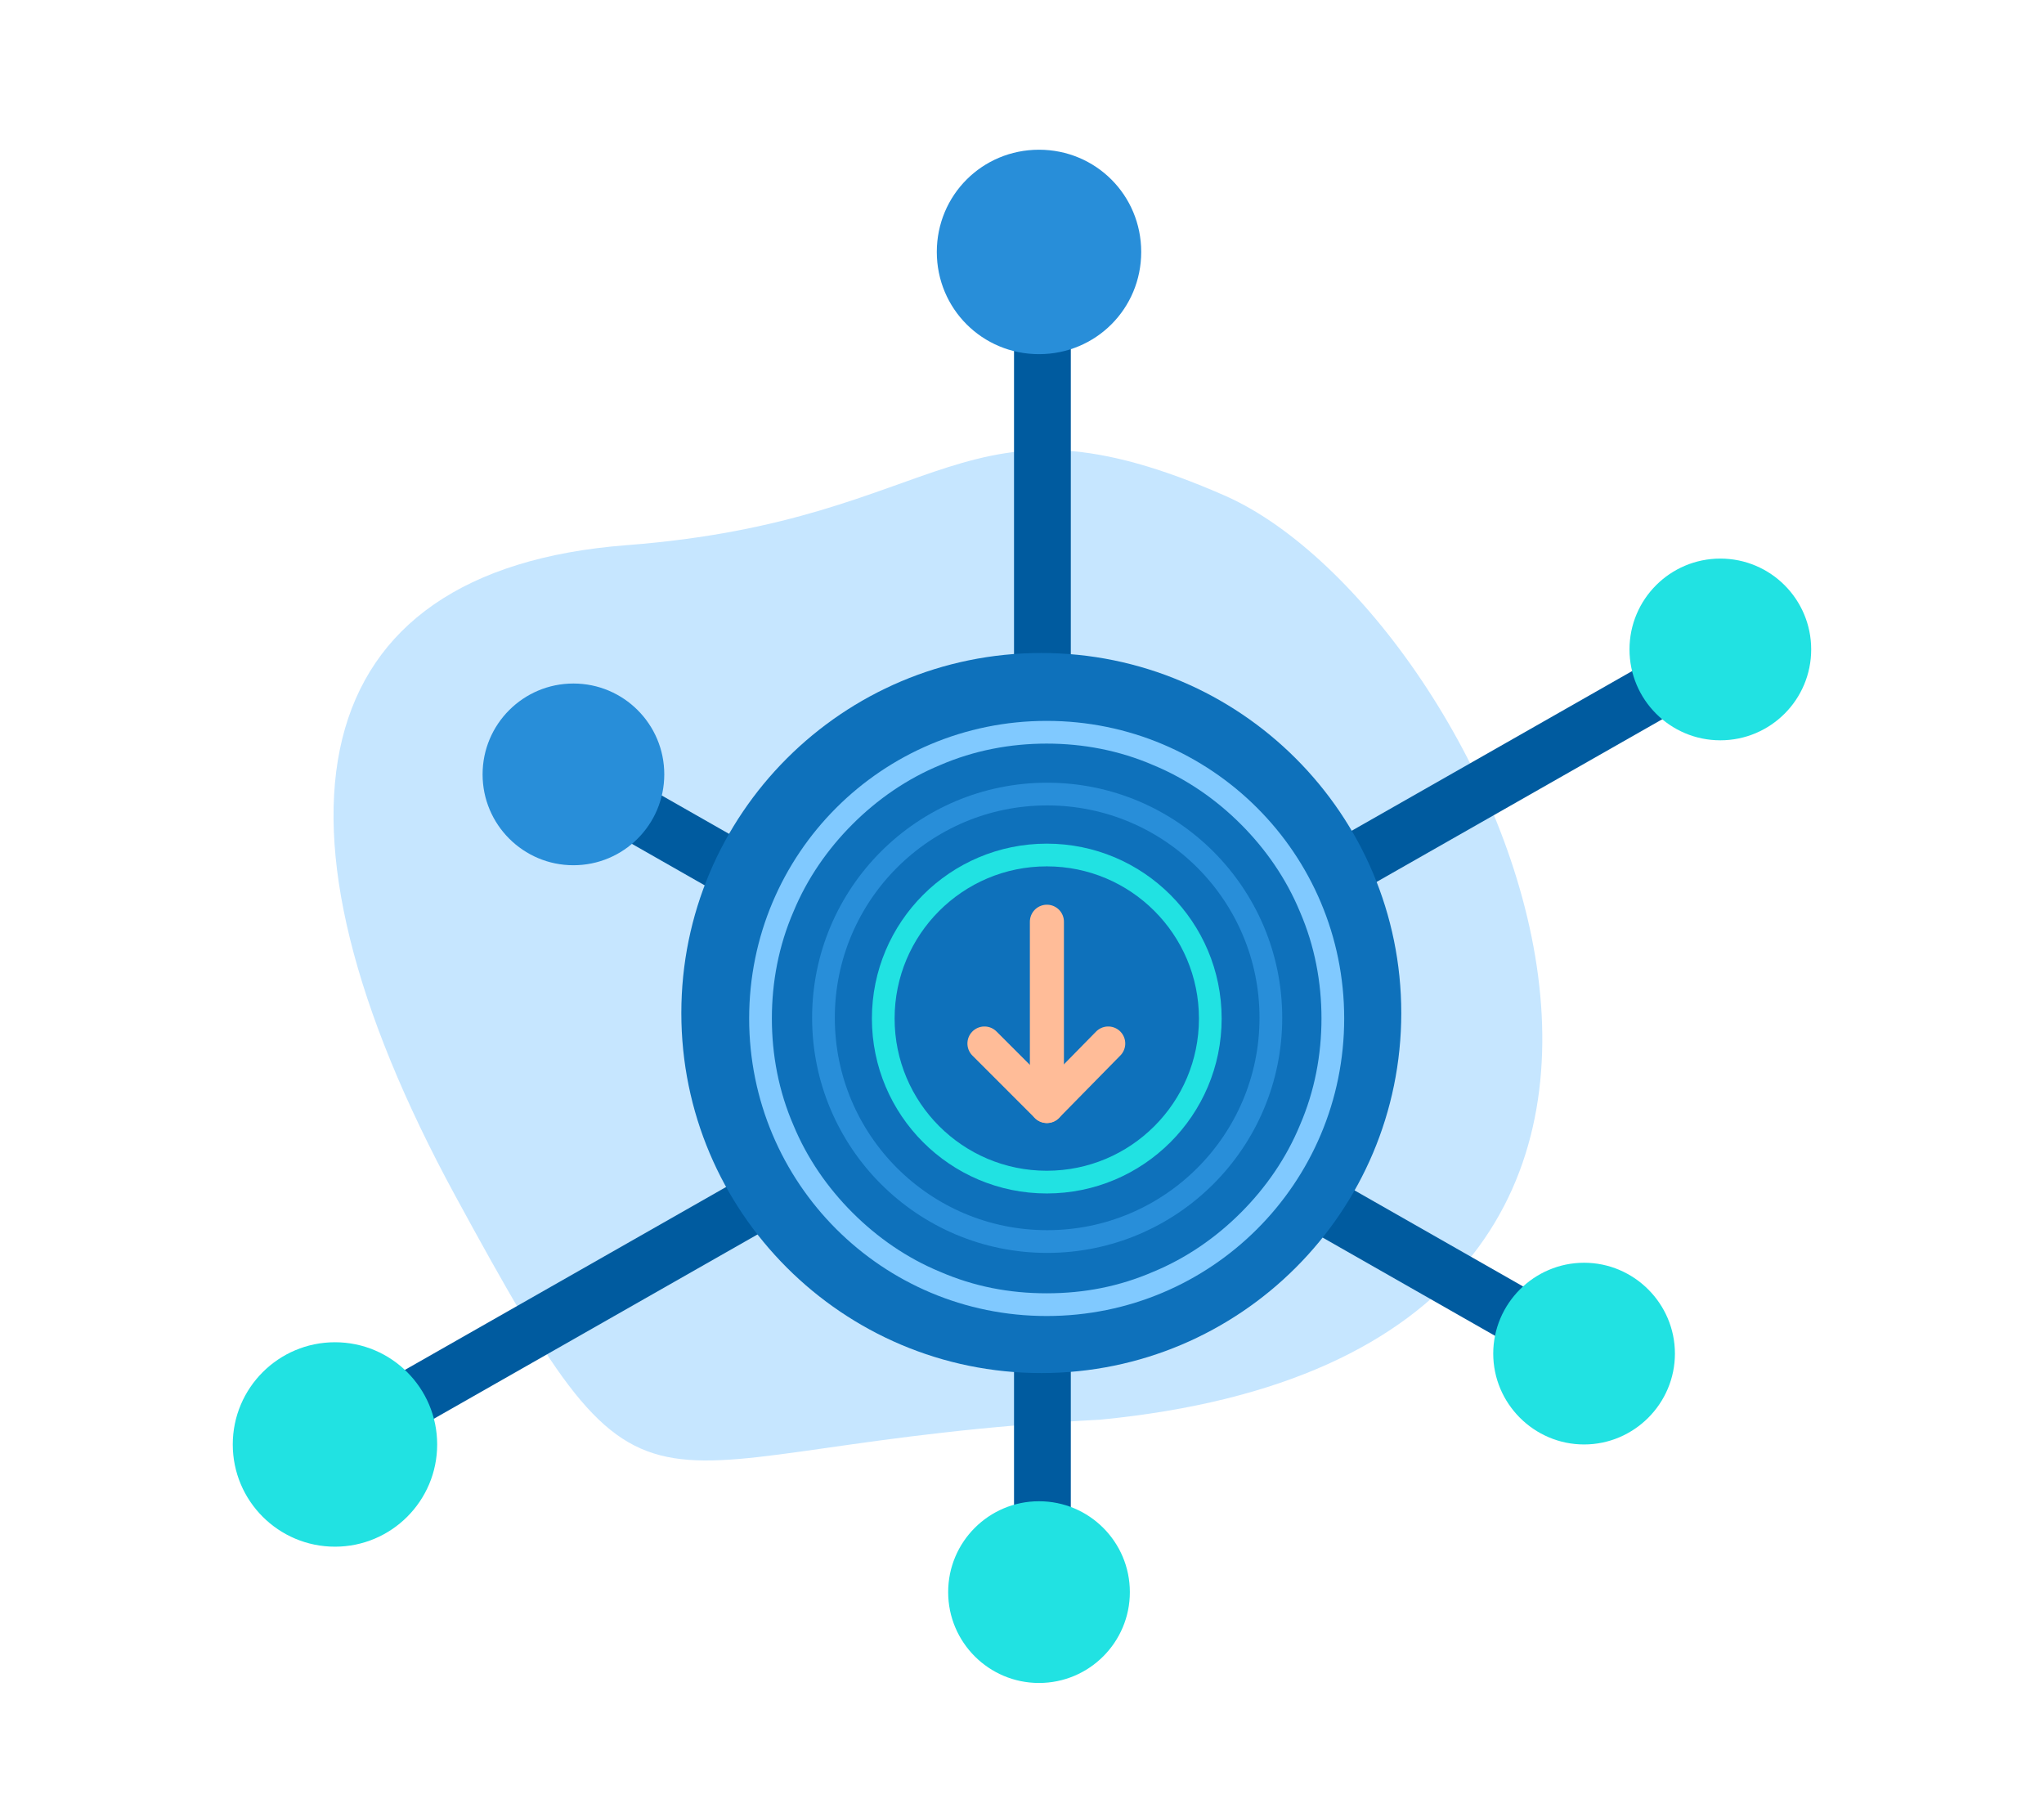 <?xml version="1.0" encoding="utf-8"?>
<!-- Generator: Adobe Illustrator 22.0.1, SVG Export Plug-In . SVG Version: 6.00 Build 0)  -->
<svg version="1.1" id="Layer_1" xmlns="http://www.w3.org/2000/svg" xmlns:xlink="http://www.w3.org/1999/xlink" x="0px" y="0px"
	 viewBox="0 0 180 160" style="enable-background:new 0 0 180 160;" xml:space="preserve">
<style type="text/css">
	.st0{fill:#C6E6FF;}
	.st1{fill:none;stroke:#005B9F;stroke-width:5;}
	.st2{fill:#288ED9;}
	.st3{fill:#21E2E2;}
	.st4{fill:#0E71BB;}
	.st5{fill:none;stroke:#FFBC98;stroke-width:3;stroke-linecap:round;stroke-miterlimit:10;}
	.st6{fill:#30A3D1;stroke:#FFBC98;stroke-width:3;stroke-linecap:round;}
	.st7{fill:none;}
	.st8{fill:#80C9FF;}
	.st9{fill:none;stroke:#288ED9;stroke-width:2;}
	.st10{fill:none;stroke:#21E2E2;stroke-width:2;}
</style>
<g id="Group_7818" transform="translate(-22028 -17843)">
	<g id="Group_7705" transform="translate(0 2)">
		<g id="Group_7645" transform="translate(9 8)">
			<path id="Path_5522" class="st0" d="M22115.9,17958c-42.4,2.2-38.8,13.4-56.8-19.7s-13.6-55.1,15.1-57.3
				c28.7-2.2,29.2-14.7,52.8-4.3C22150.4,17887.2,22180.5,17951.7,22115.9,17958z"/>
		</g>
		<g id="Group_7704" transform="translate(-1 -3.004)">
			<g id="Group_7703" transform="translate(543.048 1586.801)">
				<g id="Group_7667" transform="translate(13.85 5.686)">
					<path id="Path_6177" class="st1" d="M21563.9,16279.5v110.8"/>
					<path id="Path_6189" class="st2" d="M21563.6,16264.7c5,0,9,4,9,9s-4,9-9,9s-9-4-9-9S21558.6,16264.7,21563.6,16264.7z"/>
					<path id="Path_6187" class="st1" d="M21623.7,16309l-116.8,66.5"/>
					<line id="Line_640" class="st1" x1="21609.8" y1="16369.7" x2="21516.8" y2="16316.7"/>
					<circle id="Ellipse_1442" class="st3" cx="21563.6" cy="16391.7" r="8"/>
					<circle id="Ellipse_1443" class="st3" cx="21623.6" cy="16308.7" r="8"/>
					<circle id="Ellipse_1444" class="st2" cx="21522.6" cy="16319.7" r="8"/>
					<path id="Ellipse_1445" class="st3" d="M21611.6,16362.7c4.4,0,8,3.6,8,8c0,4.4-3.6,8-8,8s-8-3.6-8-8
						C21603.6,16366.3,21607.2,16362.7,21611.6,16362.7z"/>
					<circle id="Ellipse_1446" class="st3" cx="21501.6" cy="16378.7" r="9"/>
				</g>
			</g>
			<path id="Path_6176" class="st4" d="M22120.7,17901.5c17.5,0,31.7,14.2,31.7,31.7s-14.2,31.7-31.7,31.7s-31.7-14.2-31.7-31.7
				S22103.2,17901.5,22120.7,17901.5L22120.7,17901.5z"/>
			<g id="Group_7676" transform="translate(609.493 1644.461)">
				<g id="Group_7677" transform="translate(0 10.723)">
					<line id="Line_4" class="st5" x1="21517.1" y1="16280.7" x2="21511.7" y2="16286.2"/>
					<line id="Line_5" class="st5" x1="21511.7" y1="16286.2" x2="21506.2" y2="16280.7"/>
				</g>
				<path id="Path_6175" class="st6" d="M21511.7,16295.8v-15.1"/>
			</g>
		</g>
	</g>
	<g id="Path_6190" transform="translate(587.773 1625.773)">
		<path class="st7" d="M21532.4,16280.7c14.5,0,26.2,11.7,26.2,26.2s-11.7,26.2-26.2,26.2s-26.2-11.7-26.2-26.2
			C21506.2,16292.4,21517.9,16280.7,21532.4,16280.7L21532.4,16280.7z"/>
		<path class="st8" d="M21532.4,16331.1c3.3,0,6.4-0.6,9.4-1.9c2.9-1.2,5.5-3,7.7-5.2s4-4.8,5.2-7.7c1.3-3,1.9-6.2,1.9-9.4
			s-0.6-6.4-1.9-9.4c-1.2-2.9-3-5.5-5.2-7.7s-4.8-4-7.7-5.2c-3-1.3-6.2-1.9-9.4-1.9s-6.4,0.6-9.4,1.9c-2.9,1.2-5.5,3-7.7,5.2
			s-4,4.8-5.2,7.7c-1.3,3-1.9,6.2-1.9,9.4s0.6,6.4,1.9,9.4c1.2,2.9,3,5.5,5.2,7.7s4.8,4,7.7,5.2
			C21526,16330.5,21529.1,16331.1,21532.4,16331.1 M21532.4,16333.1c-14.5,0-26.2-11.7-26.2-26.2s11.7-26.2,26.2-26.2
			s26.2,11.7,26.2,26.2S21546.9,16333.1,21532.4,16333.1z"/>
	</g>
	<g id="Ellipse_1456" transform="translate(593.316 1631.316)">
		<circle class="st7" cx="21526.9" cy="16301.3" r="20.7"/>
		<circle class="st9" cx="21526.9" cy="16301.3" r="19.7"/>
	</g>
	<g id="Ellipse_1457" transform="translate(598.582 1636.582)">
		<circle class="st7" cx="21521.6" cy="16296.1" r="15.4"/>
		<circle class="st10" cx="21521.6" cy="16296.1" r="14.4"/>
	</g>
</g>
</svg>
